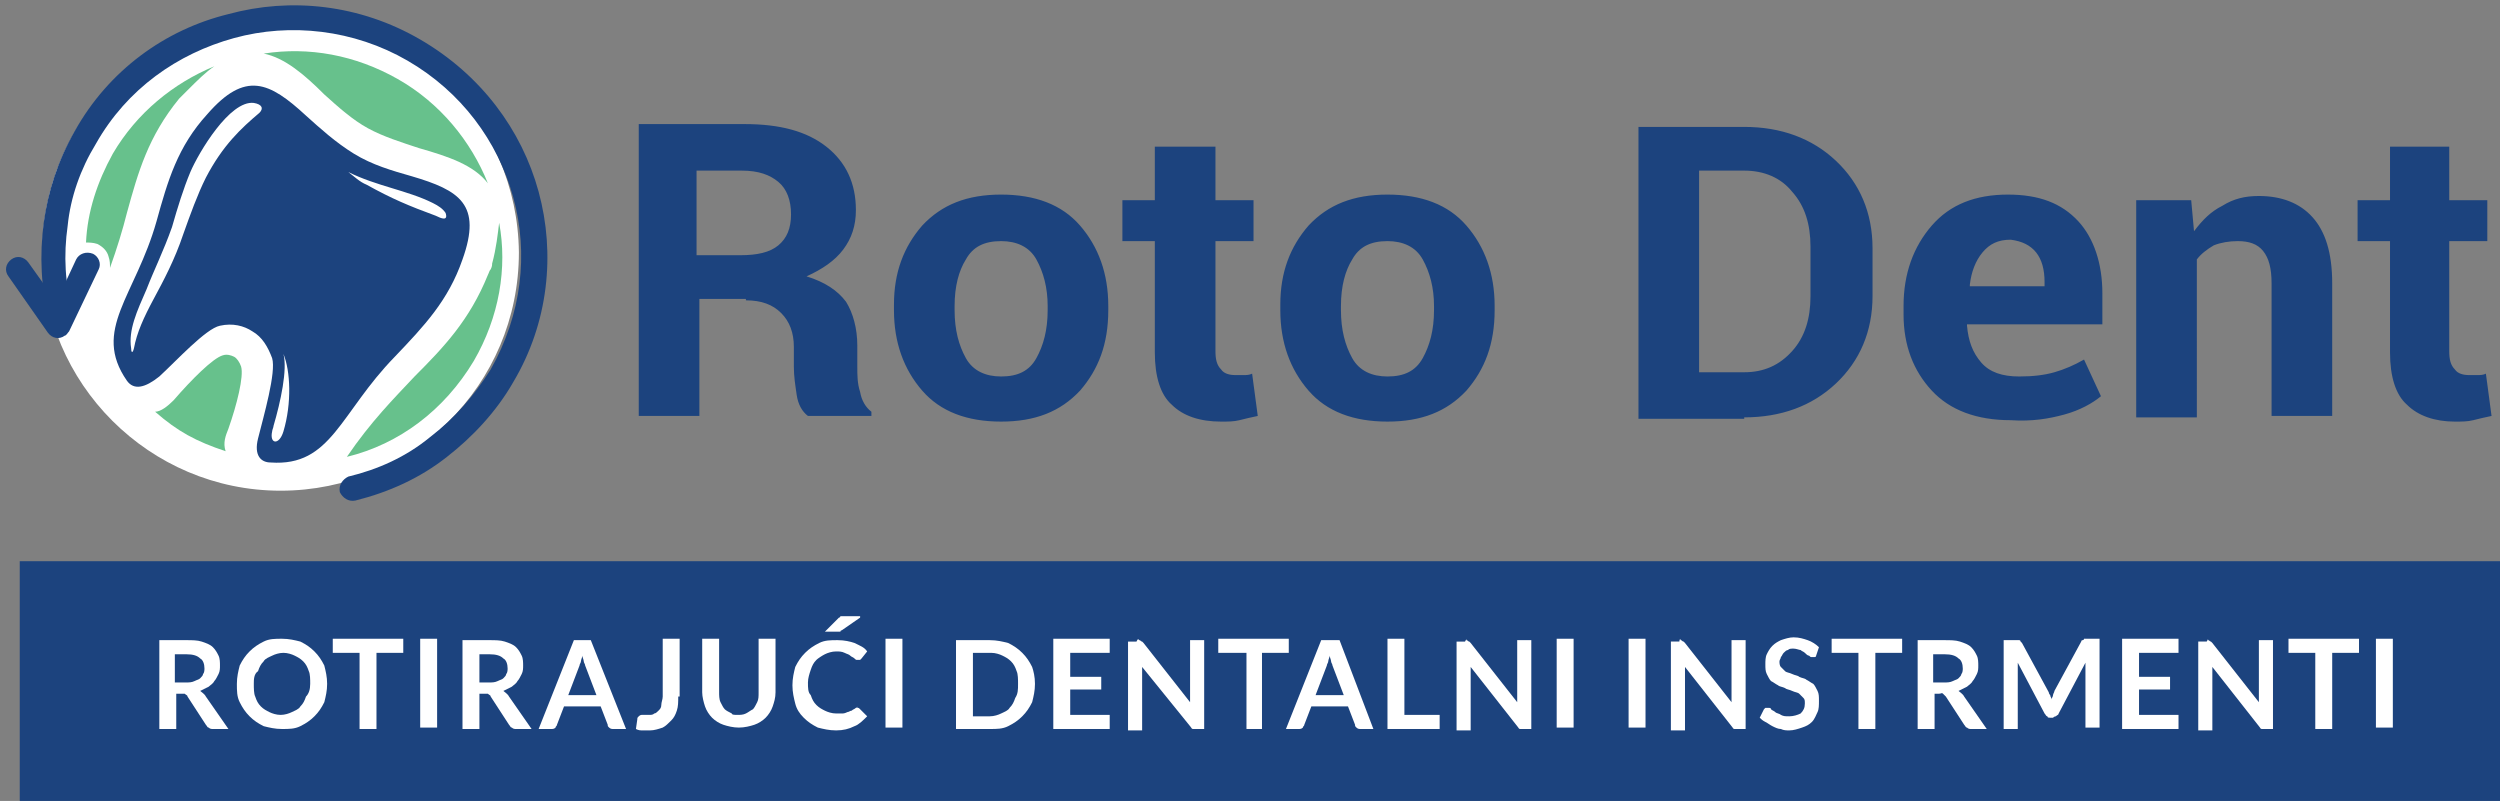 <svg xmlns="http://www.w3.org/2000/svg" xmlns:xlink="http://www.w3.org/1999/xlink" id="Layer_1" x="0px" y="0px" viewBox="0 0 177.3 56.8" style="enable-background:new 0 0 177.3 56.8;" xml:space="preserve"><rect x="0" y="0" width="177.3" height="56.8" fill="#808080" stroke="none"/><style type="text/css">	.st0{fill:#FFFFFF;}	.st1{fill:#67C18C;}	.st2{fill:#9BD3AE;}	.st3{fill:#1C437E;}</style><path class="st0" d="M19.8,1C10.5,1,3,8.6,3,17.9c0,9.3,7.6,16.9,16.9,16.9c9.3,0,16.9-7.5,16.9-16.9C36.7,8.6,29.2,1,19.8,1"></path><path class="st1" d="M35.4,15.8c0.6,3.2,0,6.7-1.8,9.8c-2.1,3.5-5.3,5.9-9,6.8c1.7-2.5,3.3-4.1,4.8-5.7c2.1-2.1,3.9-4,5.2-7.2 c0.1-0.2,0.1-0.3,0.2-0.4c0.1-0.2,0.1-0.3,0.1-0.4C35.2,17.6,35.3,16.6,35.4,15.8"></path><path class="st1" d="M18.7,3.8c3.2-0.5,6.5,0.1,9.5,1.8c3,1.7,5.2,4.4,6.4,7.4c-1-1.3-2.8-1.9-4.9-2.5c-1.2-0.4-2.5-0.8-3.6-1.4 C25,8.5,24,7.6,23,6.7C21.6,5.3,20.2,4.1,18.7,3.8"></path><path class="st1" d="M6.1,17.2C6.2,15,6.9,12.9,8,10.9c1.7-2.9,4.3-5,7.2-6.2c-0.6,0.4-1.2,1-1.9,1.7c-0.1,0.1-0.2,0.2-0.3,0.3 c-0.1,0.1-0.2,0.2-0.3,0.3c-2.2,2.7-2.9,5.2-3.7,8.1c-0.3,1.2-0.7,2.5-1.2,3.9c0-0.3,0-0.5-0.1-0.8c-0.1-0.4-0.4-0.7-0.8-0.9 C6.6,17.2,6.3,17.2,6.1,17.2"></path><path class="st2" d="M6.1,19.4c0-0.2,0-0.5,0-0.7l0,0c0,0,0.1-0.1,0.1-0.1c0,0,0.1,0,0.1,0l0,0c0,0,0.1,0.1,0.1,0.1c0,0,0,0.1,0,0.1 l0,0L6.1,19.4z"></path><path class="st3" d="M31.6,15.1c-0.2-0.3-0.5-0.5-0.9-0.7c-1.8-0.9-4-1.2-6-2.2c0.4,0.3,0.8,0.7,1.3,0.9c1.8,1,3,1.5,4.9,2.2 C31.3,15.5,31.8,15.7,31.6,15.1 M20.1,25.1L20.1,25.1c0.3,1.1-0.2,3.4-0.7,5.1c0,0.1-0.1,0.3-0.1,0.4c-0.2,0.9,0.5,1,0.8,0 C20.7,28.6,20.6,26.3,20.1,25.1 M10.4,20.5L10.4,20.5c-0.7,1.6-1.3,2.9-1.1,4.2c0,0.3,0.1,0.4,0.2,0c0.2-1.1,0.7-2.2,1.4-3.5 c0.7-1.3,1.5-2.8,2.1-4.6c0.5-1.4,1-2.8,1.6-4c1.2-2.3,2.5-3.5,3.8-4.6c0.3-0.3,0.2-0.6-0.4-0.7c-1.7-0.2-3.9,3.5-4.5,4.9 c-0.5,1.2-0.9,2.5-1.3,3.9C11.6,17.8,10.9,19.2,10.4,20.5 M9,27L9,27c-2.5-3.6,0.6-6,2.1-11.3c0.8-2.9,1.5-5.3,3.6-7.6 c2.7-3.1,4.4-2.3,7,0.1c1,0.9,2.1,1.9,3.4,2.7l0,0c1.3,0.8,2.7,1.2,4.1,1.6c3.4,1,5,2,3.6,5.9c-1,2.9-2.7,4.7-4.8,6.9 c-3.9,4-4.5,7.8-8.8,7.5c-0.7,0-1.2-0.5-0.9-1.7c0.4-1.6,1.3-4.7,1-5.7c-0.3-0.8-0.7-1.5-1.4-1.9c-0.6-0.4-1.4-0.6-2.3-0.4 c-1,0.2-3.1,2.5-4.3,3.6C10.3,27.5,9.5,27.7,9,27"></path><path class="st1" d="M11,29.2c0.4,0,0.9-0.4,1.3-0.8c1.3-1.5,2.8-3,3.5-3.2c0.3-0.1,0.6,0,0.8,0.1c0.2,0.1,0.4,0.4,0.5,0.7 c0.2,0.7-0.3,2.7-0.9,4.4c-0.2,0.5-0.4,1-0.2,1.6C13.9,31.3,12.6,30.6,11,29.2"></path><path class="st3" d="M5.2,22.2c0.1,0.5-0.2,0.9-0.6,1.1c-0.5,0.1-1-0.2-1.1-0.6c-0.6-2.2-0.7-4.6-0.4-6.9c0.3-2.2,1-4.4,2.2-6.5 C7.7,5,11.7,2.1,16.2,1c4.4-1.2,9.3-0.7,13.6,1.8c4.3,2.5,7.2,6.4,8.4,10.8c1.2,4.4,0.7,9.3-1.8,13.5c-1.2,2.1-2.9,3.9-4.7,5.3 c-1.9,1.5-4.1,2.5-6.5,3.1c-0.5,0.1-0.9-0.2-1.1-0.6c-0.1-0.5,0.2-0.9,0.6-1.1c2.1-0.5,4.1-1.4,5.8-2.8c1.7-1.3,3.1-2.9,4.3-4.8 C37,22.3,37.5,18,36.4,14c-1.1-4-3.7-7.5-7.5-9.7s-8.3-2.7-12.3-1.6c-4,1.1-7.6,3.6-9.8,7.5C5.7,12,5,14,4.8,16 C4.5,18.1,4.6,20.2,5.2,22.2"></path><path class="st3" d="M0.6,19.6c-0.3-0.4-0.2-0.9,0.2-1.2c0.4-0.3,0.9-0.2,1.2,0.2l2,2.8l1.4-3c0.2-0.4,0.7-0.6,1.2-0.4 C7,18.2,7.2,18.7,7,19.1l-2.1,4.4h0c-0.1,0.1-0.2,0.3-0.3,0.3c-0.4,0.3-0.9,0.2-1.2-0.2L0.6,19.6z"></path><path class="st3" d="M169.5,10.4L169.5,10.4v3.8h-2.3v2.9h2.3V25c0,1.7,0.4,3,1.2,3.7c0.8,0.8,2,1.2,3.4,1.2c0.5,0,0.9,0,1.3-0.1 c0.4-0.1,0.8-0.2,1.3-0.3l-0.4-3c-0.2,0.1-0.4,0.1-0.6,0.1c-0.2,0-0.4,0-0.6,0c-0.4,0-0.8-0.1-1-0.4c-0.3-0.3-0.4-0.7-0.4-1.3v-7.8 h2.7v-2.9h-2.7v-3.8H169.5z M151.5,14.2L151.5,14.2v15.4h4.3V18.4c0.3-0.4,0.7-0.7,1.2-1c0.5-0.2,1.1-0.3,1.7-0.3 c0.8,0,1.4,0.2,1.8,0.7c0.4,0.5,0.6,1.2,0.6,2.3v9.4h4.3v-9.4c0-2.2-0.5-3.7-1.4-4.7c-0.9-1-2.2-1.5-3.8-1.5c-1,0-1.8,0.2-2.6,0.7 c-0.8,0.4-1.4,1-2,1.8l-0.2-2.2H151.5z M144.4,17.9L144.4,17.9c0.4,0.5,0.6,1.2,0.6,2.1v0.3h-5.3l0-0.1c0.1-0.9,0.4-1.7,0.9-2.3 c0.5-0.6,1.1-0.9,2-0.9C143.4,17.1,144,17.4,144.4,17.9 M146.4,29.4L146.4,29.4c1.1-0.3,2-0.8,2.6-1.3l-1.2-2.6 c-0.7,0.4-1.4,0.7-2.1,0.9c-0.7,0.2-1.5,0.3-2.5,0.3c-1.2,0-2.1-0.3-2.7-1c-0.6-0.7-0.9-1.5-1-2.6l0-0.1h9.6v-2.2 c0-2.1-0.6-3.9-1.7-5.1c-1.2-1.3-2.8-1.9-5-1.9c-2.3,0-4.1,0.7-5.4,2.2c-1.3,1.5-2,3.4-2,5.7v0.6c0,2.2,0.7,4,2,5.4 c1.3,1.4,3.2,2.1,5.6,2.1C144.1,29.9,145.3,29.7,146.4,29.4 M123.7,12.1L123.7,12.1c1.4,0,2.6,0.5,3.4,1.5c0.9,1,1.3,2.3,1.3,3.9 v3.5c0,1.6-0.4,2.9-1.3,3.9c-0.9,1-2,1.5-3.4,1.5h-3.2V12.1H123.7z M123.7,29.6L123.7,29.6c2.6,0,4.8-0.8,6.5-2.4 c1.7-1.6,2.6-3.7,2.6-6.2v-3.4c0-2.5-0.9-4.6-2.6-6.2c-1.7-1.6-3.9-2.4-6.5-2.4h-7.5v20.7H123.7z M95.1,21.7L95.1,21.7 c0-1.4,0.3-2.5,0.8-3.3c0.5-0.9,1.3-1.3,2.5-1.3c1.1,0,2,0.4,2.5,1.3c0.5,0.9,0.8,2,0.8,3.3V22c0,1.4-0.3,2.5-0.8,3.4 c-0.5,0.9-1.3,1.3-2.5,1.3c-1.1,0-2-0.4-2.5-1.3c-0.5-0.9-0.8-2-0.8-3.4V21.7z M90.8,22L90.8,22c0,2.3,0.7,4.2,2,5.7 c1.3,1.5,3.2,2.2,5.6,2.2c2.4,0,4.2-0.7,5.6-2.2c1.3-1.5,2-3.3,2-5.7v-0.3c0-2.3-0.7-4.2-2-5.7c-1.3-1.5-3.2-2.2-5.6-2.2 c-2.4,0-4.2,0.7-5.6,2.2c-1.3,1.5-2,3.3-2,5.6V22z M81.9,10.4L81.9,10.4v3.8h-2.3v2.9h2.3V25c0,1.7,0.4,3,1.2,3.7 c0.8,0.8,2,1.2,3.5,1.2c0.5,0,0.9,0,1.3-0.1c0.4-0.1,0.8-0.2,1.3-0.3l-0.4-3c-0.2,0.1-0.4,0.1-0.6,0.1c-0.2,0-0.4,0-0.6,0 c-0.4,0-0.8-0.1-1-0.4c-0.3-0.3-0.4-0.7-0.4-1.3v-7.8h2.7v-2.9h-2.7v-3.8H81.9z M67.7,21.7L67.7,21.7c0-1.4,0.3-2.5,0.8-3.3 c0.5-0.9,1.3-1.3,2.5-1.3c1.1,0,2,0.4,2.5,1.3c0.5,0.9,0.8,2,0.8,3.3V22c0,1.4-0.3,2.5-0.8,3.4c-0.5,0.9-1.3,1.3-2.5,1.3 c-1.1,0-2-0.4-2.5-1.3c-0.5-0.9-0.8-2-0.8-3.4V21.7z M63.4,22L63.4,22c0,2.3,0.7,4.2,2,5.7c1.3,1.5,3.2,2.2,5.6,2.2 c2.4,0,4.2-0.7,5.6-2.2c1.3-1.5,2-3.3,2-5.7v-0.3c0-2.3-0.7-4.2-2-5.7c-1.3-1.5-3.2-2.2-5.6-2.2c-2.4,0-4.2,0.7-5.6,2.2 c-1.3,1.5-2,3.3-2,5.6V22z M49.5,12.1L49.5,12.1h3.1c1.2,0,2,0.3,2.6,0.8s0.9,1.3,0.9,2.3c0,1-0.3,1.7-0.9,2.2 c-0.6,0.5-1.5,0.7-2.7,0.7h-3.1V12.1z M52.9,21.3L52.9,21.3c1.1,0,1.9,0.3,2.5,0.9c0.6,0.6,0.9,1.4,0.9,2.4V26c0,0.7,0.1,1.3,0.2,2 c0.1,0.7,0.4,1.2,0.8,1.5h4.5v-0.3c-0.4-0.3-0.7-0.8-0.8-1.4c-0.2-0.6-0.2-1.2-0.2-1.8v-1.5c0-1.2-0.3-2.3-0.8-3.1 c-0.6-0.8-1.5-1.4-2.8-1.8c1.1-0.5,2-1.1,2.6-1.9c0.6-0.8,0.9-1.7,0.9-2.8c0-1.9-0.7-3.4-2.1-4.5c-1.4-1.1-3.3-1.6-5.8-1.6h-7.5 v20.7h4.3v-8.3H52.9z"></path><rect x="1.4" y="39.8" class="st3" width="175.9" height="17"></rect><path class="st0" d="M12.5,48.4h0.7c0.2,0,0.4,0,0.6-0.1c0.2-0.1,0.3-0.1,0.4-0.2c0.1-0.1,0.2-0.2,0.2-0.3c0.1-0.1,0.1-0.3,0.1-0.4 c0-0.3-0.1-0.6-0.3-0.7c-0.2-0.2-0.5-0.3-1-0.3h-0.8V48.4z M12.5,49.2v2.5h-1.2v-6.3h1.9c0.4,0,0.8,0,1.1,0.1 c0.3,0.1,0.6,0.2,0.8,0.4c0.2,0.2,0.3,0.4,0.4,0.6c0.1,0.2,0.1,0.5,0.1,0.7c0,0.2,0,0.4-0.1,0.6c-0.1,0.2-0.2,0.4-0.3,0.5 c-0.1,0.2-0.3,0.3-0.4,0.4c-0.2,0.1-0.4,0.2-0.6,0.3c0.1,0.1,0.3,0.2,0.4,0.4l1.6,2.3h-1.1c-0.1,0-0.2,0-0.3-0.1 c-0.1,0-0.1-0.1-0.2-0.2l-1.3-2c0-0.1-0.1-0.1-0.2-0.2c-0.1,0-0.1,0-0.3,0H12.5z"></path><path class="st0" d="M22,48.5c0-0.3,0-0.7-0.1-0.9c-0.1-0.3-0.2-0.5-0.4-0.7c-0.2-0.2-0.4-0.3-0.6-0.4c-0.2-0.1-0.5-0.2-0.8-0.2 c-0.3,0-0.6,0.1-0.8,0.2c-0.2,0.1-0.5,0.2-0.6,0.4c-0.2,0.2-0.3,0.4-0.4,0.7C18,47.8,18,48.2,18,48.5c0,0.3,0,0.7,0.1,0.9 c0.1,0.3,0.2,0.5,0.4,0.7c0.2,0.2,0.4,0.3,0.6,0.4c0.2,0.1,0.5,0.2,0.8,0.2c0.3,0,0.6-0.1,0.8-0.2c0.2-0.1,0.5-0.2,0.6-0.4 c0.2-0.2,0.3-0.4,0.4-0.7C21.9,49.2,22,48.9,22,48.5 M23.2,48.5c0,0.5-0.1,0.9-0.2,1.3c-0.2,0.4-0.4,0.7-0.7,1 c-0.3,0.3-0.6,0.5-1,0.7c-0.4,0.2-0.8,0.2-1.3,0.2c-0.5,0-0.9-0.1-1.3-0.2c-0.4-0.2-0.7-0.4-1-0.7c-0.3-0.3-0.5-0.6-0.7-1 c-0.2-0.4-0.2-0.8-0.2-1.3c0-0.5,0.1-0.9,0.2-1.3c0.2-0.4,0.4-0.7,0.7-1c0.3-0.3,0.6-0.5,1-0.7c0.4-0.2,0.8-0.2,1.3-0.2 c0.5,0,0.9,0.1,1.3,0.2c0.4,0.2,0.7,0.4,1,0.7c0.3,0.3,0.5,0.6,0.7,1C23.1,47.6,23.2,48,23.2,48.5"></path><polygon class="st0" points="28.6,45.3 28.6,46.3 26.7,46.3 26.7,51.7 25.5,51.7 25.5,46.3 23.6,46.3 23.6,45.3 "></polygon><rect x="29.8" y="45.3" class="st0" width="1.2" height="6.3"></rect><path class="st0" d="M34,48.4h0.7c0.2,0,0.4,0,0.6-0.1c0.2-0.1,0.3-0.1,0.4-0.2c0.1-0.1,0.2-0.2,0.2-0.3c0.1-0.1,0.1-0.3,0.1-0.4 c0-0.3-0.1-0.6-0.3-0.7c-0.2-0.2-0.5-0.3-1-0.3H34V48.4z M34,49.2v2.5h-1.2v-6.3h1.9c0.4,0,0.8,0,1.1,0.1c0.3,0.1,0.6,0.2,0.8,0.4 c0.2,0.2,0.3,0.4,0.4,0.6c0.1,0.2,0.1,0.5,0.1,0.7c0,0.2,0,0.4-0.1,0.6c-0.1,0.2-0.2,0.4-0.3,0.5c-0.1,0.2-0.3,0.3-0.4,0.4 c-0.2,0.1-0.4,0.2-0.6,0.3c0.1,0.1,0.3,0.2,0.4,0.4l1.6,2.3h-1.1c-0.1,0-0.2,0-0.3-0.1c-0.1,0-0.1-0.1-0.2-0.2l-1.3-2 c0-0.1-0.1-0.1-0.2-0.2c-0.1,0-0.1,0-0.3,0H34z"></path><path class="st0" d="M40.3,49.3h2l-0.8-2.1c0-0.1-0.1-0.2-0.1-0.3s-0.1-0.3-0.1-0.4c0,0.1-0.1,0.3-0.1,0.4c0,0.1-0.1,0.2-0.1,0.3 L40.3,49.3z M44.4,51.7h-0.9c-0.1,0-0.2,0-0.3-0.1c-0.1-0.1-0.1-0.1-0.1-0.2l-0.5-1.3H40l-0.5,1.3c0,0.1-0.1,0.1-0.1,0.2 c-0.1,0.1-0.2,0.1-0.3,0.1h-0.9l2.5-6.3h1.2L44.4,51.7z"></path><path class="st0" d="M48.1,49.4c0,0.4,0,0.7-0.1,1c-0.1,0.3-0.2,0.5-0.4,0.7c-0.2,0.2-0.4,0.4-0.6,0.5c-0.3,0.1-0.6,0.2-0.9,0.2 c-0.2,0-0.3,0-0.5,0c-0.2,0-0.3,0-0.5-0.1l0.1-0.7c0-0.1,0-0.1,0.1-0.2c0,0,0.1-0.1,0.2-0.1c0,0,0.1,0,0.2,0c0.1,0,0.2,0,0.3,0 c0.2,0,0.3,0,0.4-0.1c0.1,0,0.2-0.1,0.3-0.2c0.1-0.1,0.2-0.2,0.2-0.4c0-0.2,0.1-0.4,0.1-0.6v-4.1h1.2V49.4z"></path><path class="st0" d="M52.3,50.7c0.2,0,0.4,0,0.6-0.1c0.2-0.1,0.3-0.2,0.5-0.3c0.1-0.1,0.2-0.3,0.3-0.5c0.1-0.2,0.1-0.4,0.1-0.7v-3.8 h1.2v3.8c0,0.4-0.1,0.7-0.2,1c-0.1,0.3-0.3,0.6-0.5,0.8c-0.2,0.2-0.5,0.4-0.8,0.5c-0.3,0.1-0.7,0.2-1.1,0.2c-0.4,0-0.8-0.1-1.1-0.2 c-0.3-0.1-0.6-0.3-0.8-0.5c-0.2-0.2-0.4-0.5-0.5-0.8c-0.1-0.3-0.2-0.7-0.2-1v-3.8h1.2v3.8c0,0.2,0,0.5,0.1,0.7 c0.1,0.2,0.2,0.4,0.3,0.5c0.1,0.1,0.3,0.2,0.5,0.3C51.9,50.7,52.1,50.7,52.3,50.7"></path><path class="st0" d="M61,43.8l-1.3,0.9c0,0-0.1,0-0.1,0.1c0,0-0.1,0-0.1,0c0,0-0.1,0-0.1,0c0,0-0.1,0-0.1,0h-0.8l0.9-0.9 c0,0,0.1-0.1,0.1-0.1c0,0,0.1,0,0.1-0.1c0,0,0.1,0,0.1,0c0,0,0.1,0,0.1,0H61z M60.8,50.2c0.1,0,0.1,0,0.2,0.1l0.5,0.5 c-0.3,0.3-0.6,0.6-0.9,0.7c-0.4,0.2-0.8,0.3-1.3,0.3c-0.5,0-0.9-0.1-1.3-0.2c-0.4-0.2-0.7-0.4-1-0.7c-0.3-0.3-0.5-0.6-0.6-1 c-0.1-0.4-0.2-0.8-0.2-1.3c0-0.5,0.1-0.9,0.2-1.3c0.2-0.4,0.4-0.7,0.7-1c0.3-0.3,0.6-0.5,1-0.7c0.4-0.2,0.8-0.2,1.3-0.2 c0.5,0,0.9,0.1,1.2,0.2c0.4,0.2,0.7,0.3,0.9,0.6l-0.4,0.5c0,0-0.1,0.1-0.1,0.1c0,0-0.1,0-0.2,0c-0.1,0-0.1,0-0.2-0.1 c-0.1-0.1-0.2-0.1-0.3-0.2c-0.1-0.1-0.2-0.1-0.4-0.2c-0.2-0.1-0.4-0.1-0.6-0.1c-0.3,0-0.6,0.1-0.8,0.2c-0.2,0.1-0.5,0.3-0.6,0.4 c-0.2,0.2-0.3,0.4-0.4,0.7c-0.1,0.3-0.2,0.6-0.2,0.9c0,0.4,0,0.7,0.2,0.9c0.1,0.3,0.2,0.5,0.4,0.7c0.2,0.2,0.4,0.3,0.6,0.4 c0.2,0.1,0.5,0.2,0.8,0.2c0.2,0,0.3,0,0.4,0c0.1,0,0.2,0,0.4-0.1c0.1,0,0.2-0.1,0.3-0.1c0.1-0.1,0.2-0.1,0.3-0.2c0,0,0.1,0,0.1-0.1 C60.8,50.2,60.8,50.2,60.8,50.2"></path><rect x="62.8" y="45.3" class="st0" width="1.2" height="6.3"></rect><path class="st0" d="M72.2,48.5c0-0.3,0-0.7-0.1-0.9c-0.1-0.3-0.2-0.5-0.4-0.7c-0.2-0.2-0.4-0.3-0.6-0.4c-0.2-0.1-0.5-0.2-0.8-0.2 H69v4.5h1.2c0.3,0,0.6-0.1,0.8-0.2c0.2-0.1,0.5-0.2,0.6-0.4c0.2-0.2,0.3-0.4,0.4-0.7C72.2,49.2,72.2,48.9,72.2,48.5 M73.4,48.5 c0,0.5-0.1,0.9-0.2,1.3c-0.2,0.4-0.4,0.7-0.7,1s-0.6,0.5-1,0.7c-0.4,0.2-0.8,0.2-1.3,0.2h-2.4v-6.3h2.4c0.5,0,0.9,0.1,1.3,0.2 c0.4,0.2,0.7,0.4,1,0.7c0.3,0.3,0.5,0.6,0.7,1C73.3,47.6,73.4,48,73.4,48.5"></path><polygon class="st0" points="78.7,45.3 78.7,46.3 75.9,46.3 75.9,48 78.1,48 78.1,48.9 75.9,48.9 75.9,50.7 78.7,50.7 78.7,51.7  74.7,51.7 74.7,45.3 "></polygon><path class="st0" d="M80.8,45.4C80.8,45.4,80.8,45.4,80.8,45.4c0.1,0,0.1,0.1,0.2,0.1c0,0,0.1,0.1,0.1,0.1l3.3,4.2 c0-0.1,0-0.2,0-0.3c0-0.1,0-0.2,0-0.3v-3.8h1v6.3h-0.6c-0.1,0-0.2,0-0.2,0c-0.1,0-0.1-0.1-0.2-0.2L81,47.3c0,0.1,0,0.2,0,0.3 s0,0.2,0,0.3v3.9h-1v-6.3h0.6C80.7,45.3,80.7,45.3,80.8,45.4"></path><polygon class="st0" points="91.4,45.3 91.4,46.3 89.5,46.3 89.5,51.7 88.4,51.7 88.4,46.3 86.4,46.3 86.4,45.3 "></polygon><path class="st0" d="M93.3,49.3h2l-0.8-2.1c0-0.1-0.1-0.2-0.1-0.3s-0.1-0.3-0.1-0.4c0,0.1-0.1,0.3-0.1,0.4c0,0.1-0.1,0.2-0.1,0.3 L93.3,49.3z M97.4,51.7h-0.9c-0.1,0-0.2,0-0.3-0.1c-0.1-0.1-0.1-0.1-0.1-0.2l-0.5-1.3H93l-0.5,1.3c0,0.1-0.1,0.1-0.1,0.2 c-0.1,0.1-0.2,0.1-0.3,0.1h-0.9l2.5-6.3H95L97.4,51.7z"></path><polygon class="st0" points="99.6,50.7 102.1,50.7 102.1,51.7 98.4,51.7 98.4,45.3 99.6,45.3 "></polygon><path class="st0" d="M104,45.4C104.1,45.4,104.1,45.4,104,45.4c0.1,0,0.1,0.1,0.2,0.1c0,0,0.1,0.1,0.1,0.1l3.3,4.2 c0-0.1,0-0.2,0-0.3c0-0.1,0-0.2,0-0.3v-3.8h1v6.3H108c-0.1,0-0.2,0-0.2,0c-0.1,0-0.1-0.1-0.2-0.2l-3.3-4.2c0,0.1,0,0.2,0,0.3 s0,0.2,0,0.3v3.9h-1v-6.3h0.6C104,45.3,104,45.3,104,45.4"></path><rect x="110.4" y="45.3" class="st0" width="1.2" height="6.3"></rect><rect x="115.5" y="45.3" class="st0" width="1.2" height="6.3"></rect><path class="st0" d="M119.2,45.4C119.2,45.4,119.3,45.4,119.2,45.4c0.1,0,0.1,0.1,0.2,0.1c0,0,0.1,0.1,0.1,0.1l3.3,4.2 c0-0.1,0-0.2,0-0.3c0-0.1,0-0.2,0-0.3v-3.8h1v6.3h-0.6c-0.1,0-0.2,0-0.2,0c-0.1,0-0.1-0.1-0.2-0.2l-3.3-4.2c0,0.1,0,0.2,0,0.3 s0,0.2,0,0.3v3.9h-1v-6.3h0.6C119.1,45.3,119.2,45.3,119.2,45.4"></path><path class="st0" d="M128.8,46.5c0,0.1-0.1,0.1-0.1,0.1c0,0-0.1,0-0.2,0c-0.1,0-0.1,0-0.2-0.1c-0.1,0-0.2-0.1-0.3-0.2 c-0.1-0.1-0.2-0.1-0.3-0.2c-0.1,0-0.3-0.1-0.5-0.1c-0.2,0-0.3,0-0.4,0.1c-0.1,0-0.2,0.1-0.3,0.2c-0.1,0.1-0.1,0.2-0.2,0.3 c0,0.1-0.1,0.2-0.1,0.3c0,0.1,0,0.3,0.1,0.4c0.1,0.1,0.2,0.2,0.3,0.3c0.1,0.1,0.3,0.1,0.5,0.2c0.2,0.1,0.4,0.1,0.5,0.2 c0.2,0.1,0.4,0.1,0.5,0.2c0.2,0.1,0.3,0.2,0.5,0.3c0.1,0.1,0.2,0.3,0.3,0.5c0.1,0.2,0.1,0.4,0.1,0.7c0,0.3,0,0.6-0.1,0.8 c-0.1,0.2-0.2,0.5-0.4,0.7c-0.2,0.2-0.4,0.3-0.7,0.4c-0.3,0.1-0.6,0.2-0.9,0.2c-0.2,0-0.4,0-0.6-0.1c-0.2,0-0.4-0.1-0.6-0.2 c-0.2-0.1-0.3-0.2-0.5-0.3c-0.2-0.1-0.3-0.2-0.4-0.3l0.3-0.6c0,0,0.1-0.1,0.1-0.1c0,0,0.1,0,0.2,0c0.1,0,0.2,0,0.2,0.1 c0.1,0.1,0.2,0.1,0.3,0.2c0.1,0.1,0.3,0.1,0.4,0.2c0.2,0.1,0.3,0.1,0.6,0.1c0.3,0,0.6-0.1,0.8-0.2c0.2-0.2,0.3-0.4,0.3-0.7 c0-0.2,0-0.3-0.1-0.4c-0.1-0.1-0.2-0.2-0.3-0.3c-0.1-0.1-0.3-0.1-0.5-0.2c-0.2-0.1-0.4-0.1-0.5-0.2c-0.2-0.1-0.4-0.1-0.5-0.2 c-0.2-0.1-0.3-0.2-0.5-0.3c-0.1-0.1-0.2-0.3-0.3-0.5c-0.1-0.2-0.1-0.4-0.1-0.7c0-0.2,0-0.5,0.1-0.7c0.1-0.2,0.2-0.4,0.4-0.6 c0.2-0.2,0.4-0.3,0.6-0.4c0.3-0.1,0.6-0.2,0.9-0.2c0.4,0,0.7,0.1,1,0.2c0.3,0.1,0.6,0.3,0.8,0.5L128.8,46.5z"></path><polygon class="st0" points="134.9,45.3 134.9,46.3 133,46.3 133,51.7 131.8,51.7 131.8,46.3 129.9,46.3 129.9,45.3 "></polygon><path class="st0" d="M137.2,48.4h0.7c0.2,0,0.4,0,0.6-0.1c0.2-0.1,0.3-0.1,0.4-0.2c0.1-0.1,0.2-0.2,0.2-0.3c0.1-0.1,0.1-0.3,0.1-0.4 c0-0.3-0.1-0.6-0.3-0.7c-0.2-0.2-0.5-0.3-1-0.3h-0.8V48.4z M137.2,49.2v2.5H136v-6.3h1.9c0.4,0,0.8,0,1.1,0.1 c0.3,0.1,0.6,0.2,0.8,0.4c0.2,0.2,0.3,0.4,0.4,0.6c0.1,0.2,0.1,0.5,0.1,0.7c0,0.2,0,0.4-0.1,0.6c-0.1,0.2-0.2,0.4-0.3,0.5 c-0.1,0.2-0.3,0.3-0.4,0.4c-0.2,0.1-0.4,0.2-0.6,0.3c0.1,0.1,0.3,0.2,0.4,0.4l1.6,2.3h-1.1c-0.1,0-0.2,0-0.3-0.1 c-0.1,0-0.1-0.1-0.2-0.2l-1.3-2c-0.1-0.1-0.1-0.1-0.2-0.2s-0.1,0-0.3,0H137.2z"></path><path class="st0" d="M145.4,49.3c0,0.1,0.1,0.2,0.1,0.3c0-0.1,0.1-0.2,0.1-0.3c0-0.1,0.1-0.2,0.1-0.3l1.9-3.5c0,0,0-0.1,0.1-0.1 c0,0,0.1,0,0.1-0.1c0,0,0.1,0,0.1,0c0,0,0.1,0,0.1,0h0.9v6.3h-1v-4.1c0-0.1,0-0.2,0-0.2c0-0.1,0-0.2,0-0.3l-1.9,3.6 c0,0.1-0.1,0.1-0.2,0.2c-0.1,0-0.2,0.1-0.2,0.1h-0.2c-0.1,0-0.2,0-0.2-0.1c-0.1,0-0.1-0.1-0.2-0.2l-1.9-3.6c0,0.1,0,0.2,0,0.3 c0,0.1,0,0.2,0,0.3v4.1h-1v-6.3h0.9c0.1,0,0.1,0,0.1,0c0,0,0.1,0,0.1,0c0,0,0.1,0,0.1,0.1c0,0,0.1,0.1,0.1,0.1l1.9,3.5 C145.3,49.1,145.3,49.2,145.4,49.3"></path><polygon class="st0" points="154.5,45.3 154.5,46.3 151.7,46.3 151.7,48 153.9,48 153.9,48.9 151.7,48.9 151.7,50.7 154.5,50.7  154.5,51.7 150.5,51.7 150.5,45.3 "></polygon><path class="st0" d="M156.6,45.4C156.7,45.4,156.7,45.4,156.6,45.4c0.1,0,0.1,0.1,0.2,0.1c0,0,0.1,0.1,0.1,0.1l3.3,4.2 c0-0.1,0-0.2,0-0.3c0-0.1,0-0.2,0-0.3v-3.8h1v6.3h-0.6c-0.1,0-0.2,0-0.2,0c-0.1,0-0.1-0.1-0.2-0.2l-3.3-4.2c0,0.1,0,0.2,0,0.3 s0,0.2,0,0.3v3.9h-1v-6.3h0.6C156.6,45.3,156.6,45.3,156.6,45.4"></path><polygon class="st0" points="167.3,45.3 167.3,46.3 165.4,46.3 165.4,51.7 164.2,51.7 164.2,46.3 162.3,46.3 162.3,45.3 "></polygon><rect x="168.5" y="45.3" class="st0" width="1.2" height="6.3"></rect></svg>